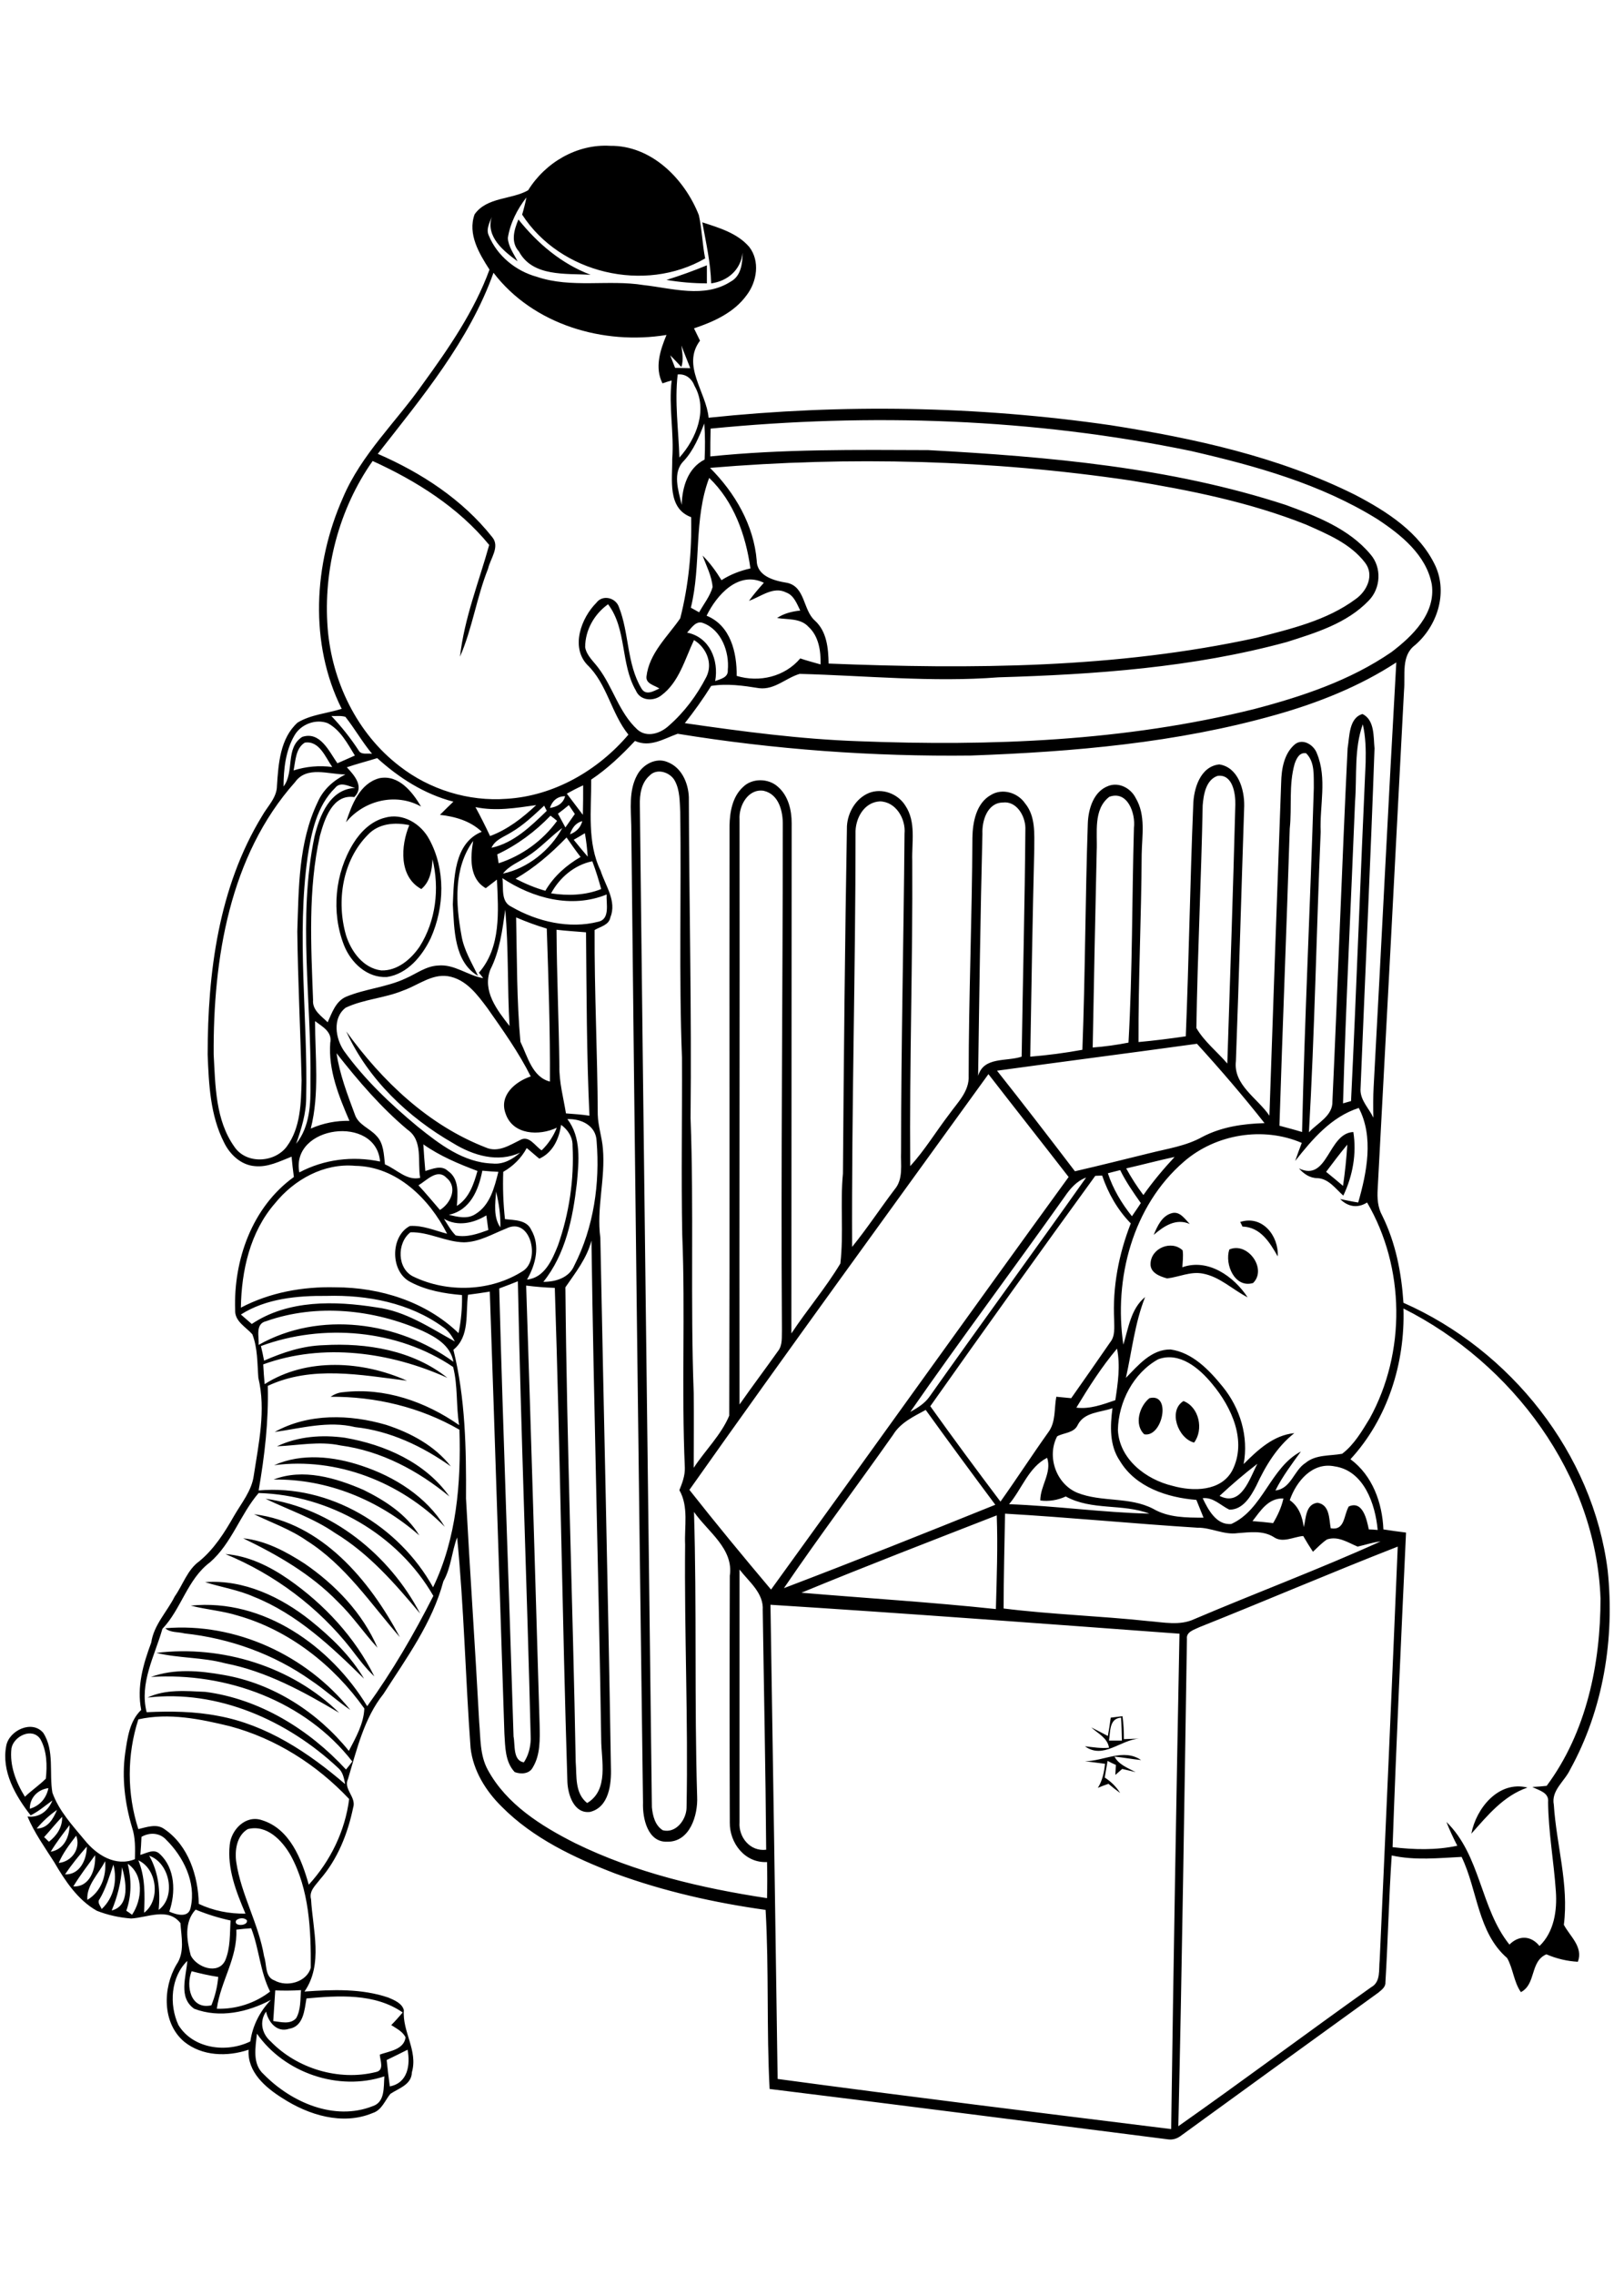 <?xml version="1.0" encoding="utf-8"?>
<!-- Generator: Adobe Illustrator 21.0.2, SVG Export Plug-In . SVG Version: 6.00 Build 0)  -->
<svg version="1.2" baseProfile="tiny" id="Layer_1" xmlns="http://www.w3.org/2000/svg" xmlns:xlink="http://www.w3.org/1999/xlink"
	 x="0px" y="0px" viewBox="0 0 567 794" overflow="scroll" xml:space="preserve">
<path d="M513.7,640c1.7-8.9,9.5-18.6,19.6-16.1C524.9,626.8,519.4,633.6,513.7,640 M378.8,614.7c6.6,0,13.4-4.6,19.6-0.4
	c-3.1-0.3-6.2-0.9-9.3-1.2c1.5,2.8,4.7,4,7.4,5.4c-1.6-0.4-3.1-0.7-4.7-1.1c-0.8,0.7-1.6,1.4-2.4,2.1c0.1-1.2,0.1-2.3,0.2-3.5
	c-0.7-0.3-2.2-1-2.9-1.4c-0.3,1.9-0.7,3.9-1,5.8c2.2,1.4,4,3.2,5.4,5.4c-1.4-1-2.8-2.1-4.1-3.2c-1.2,0.4-2.5,0.9-3.7,1.4
	c1.6-2.5,2.2-5.5,2.5-8.4C383.4,615.3,381.1,615,378.8,614.7 M387.2,607.5c1.1,0,3.4,0,4.5,0c-0.1-2.7-0.1-5.4-0.3-8
	C387.2,599.8,387.7,604.4,387.2,607.5 M387.8,599.5c1.4-0.2,2.7-0.3,4.1-0.5c0.4,2.7,0.5,5.4,0.5,8c1.8-0.1,3.5-0.1,5.3-0.2
	c-6.6,0.5-12.5,7.3-18.9,2.7c2.8,0.3,5.6,0.8,8.4,0.5c-0.5-3.4-3.9-5-6.2-7.1c2,1,3.9,2,5.8,3C387.2,603.8,387.5,601.7,387.8,599.5
	 M54.6,576.9c22.8-2.8,47.3,4.7,63.8,20.9c-12.5-7.4-25.4-14.5-39.9-17.3C70.7,578.4,62.5,578.8,54.6,576.9 M57.7,568.3
	c24.5-2.1,49.3,9.4,64.6,28.5c-4.7-3.2-8.9-7.1-13.7-10.3c-13-9.2-28.4-14.7-44.2-16.4C62.1,569.5,59.5,569.9,57.7,568.3
	 M71.6,552.2c13.5-1,26.5,5.2,36.8,13.4c7.2,5.8,14,12.3,18.7,20.3c-11.4-11.2-23.4-22.6-38.5-28.6C83.2,554.9,77.3,554,71.6,552.2
	 M78.7,542.4c8,0.6,15.5,4.3,22,8.8c12.5,8.7,23.2,20.2,30,33.9c-3.1-2.9-5.6-6.3-8.2-9.7C111.1,560.9,95.9,549.5,78.7,542.4
	 M84.9,536.9c7.8,0.8,14.9,4.6,21.4,8.8c10.8,7.4,20.3,17.3,25.5,29.4c-4.8-5.2-8.7-11.1-13.8-16C108.6,549.4,96.9,542.7,84.9,536.9
	 M88.7,528.5c23.6,2.9,40.4,23.1,50.9,42.9c-10.2-11.7-19-25.1-32.4-33.6C101.5,533.8,94.9,531.5,88.7,528.5 M92.7,523.1
	c23.1,3.2,43.4,19.7,54,40.1c-8.8-10.5-17.9-21-29.8-28.2C109.5,529.9,100.8,527,92.7,523.1 M95.5,516.4c10.3-4,21.7-0.6,31.4,3.6
	c7.5,3.7,15,8.5,19.5,15.9C132.4,523.6,114.3,516.1,95.5,516.4 M95.7,511.4c9.6-4.3,20.8-3.1,30.6,0.2c11.5,3.8,22.6,10.8,29,21.3
	C139.9,517.3,117.6,508.5,95.7,511.4 M96.7,504.8c7.4-3.5,15.7-4.1,23.7-3c13.9,2.4,28.1,8.6,36.5,20.5c-10.9-9-23.8-15.9-38-17.8
	C111.5,502.9,104.1,504.5,96.7,504.8 M95.9,499.8c11.8-6.6,26.2-6.2,38.9-2.5c8.6,2.8,17,7.3,22.6,14.5c-9.9-7-21.2-12.4-33.4-13.7
	C114.6,495.8,105.2,498.5,95.9,499.8 M413.2,489c5.5,2.1,7.1,10,3.7,14.5C411.2,502,407.8,492.3,413.2,489 M401.3,488
	c7.8-2,4.6,13.8-1.8,12.6C395.9,497.2,397.8,490.8,401.3,488 M429.2,436.1c6.4-2.8,13.3,6.8,8.3,11.7
	C431.1,449.7,427.5,441.3,429.2,436.1 M401.7,441c0.2-5.4,7.3-8.3,11.2-4.6c0.3,2,0,3.9-0.1,5.9c9-3.2,18,3.2,22.8,10.5
	c-5.3-2.7-9.7-7.2-15.7-8.3c-4.3-0.8-8.2,1.2-12.4,1.7C404.9,445.5,401.5,444.2,401.7,441 M433,426.5c7.7-2.5,13.5,4.8,13.1,12
	c-2.8-4.9-6-10.2-12.3-10.4C433.6,427.6,433.2,426.9,433,426.5 M402.8,431c1.3-3.1,2.9-6.7,6.4-7.6c2.8-0.7,4.5,2.1,6.2,3.8
	C410.6,425.1,406.4,427.9,402.8,431 M463,409c2,1.6,3.9,3.2,5.9,4.9c0.7-4.8,1.2-9.6,1.5-14.4C467.8,402.6,465.4,405.8,463,409
	 M453.5,407.8c10.2,4.9,10.1-12.3,19-12.7c1.2,7.5-0.2,15.3-3.5,22.2c-2.7-2.4-5.1-5.9-9-6.1C457.3,411.2,455.2,409.7,453.5,407.8
	 M128.4,291.4c-8.9,9-11,23.2-7.6,35c1.8,5.7,6,11.5,12.3,12.3c5.6,0.2,10.4-3.9,13.4-8.3c5.7-9,7-20.3,4.5-30.5
	c-0.2,3.8-0.8,7.8-3.9,10.4c-7.9-4.3-7.2-15.1-4.2-22.3C137.8,286.9,132.1,287.4,128.4,291.4 M134.4,285.4
	c6.2-1.8,12.6,2.1,15.5,7.6c5.7,10.5,5.3,23.6,0.5,34.4c-3,6.3-8.1,12.5-15.3,13.6c-6.9,0.4-12.6-5-15-11.1
	c-4.5-11.5-3.2-25.1,3.3-35.6C125.9,290.3,129.6,286.6,134.4,285.4 M132.5,271.6c6.7-1.3,11.5,4.8,14.5,9.9
	c-8.8-4.9-19.9-2.2-26.2,5.5C122.8,280.9,125.6,273.4,132.5,271.6 M232.7,97.7c4.8-1.5,9.5-3.2,14.1-5.1c0,2.1,0,4.2,0,6.3
	C242.1,98.9,237.4,98.5,232.7,97.7 M181,76.6c6.7,8.4,15.1,15.5,25.2,19.3c-8.6-0.5-20.2,0.8-25-8.1C178.2,84.5,179.5,80.2,181,76.6
	 M135,719c0.3,3.1,0.7,6.2,1.1,9.2c6.3-1.2,7.2-7.5,6.2-12.8C139.9,716.6,137.5,717.8,135,719 M89.7,709.8
	c-0.5,4.8-1.7,10.6,2.4,14.2c9.5,9.7,24.6,16.4,38,11.1c4.4-1.4,3.8-6.7,4.1-10.4C118.2,730,99.3,723.5,89.7,709.8 M107,697.5
	c-0.7,4-1,9.8-6.1,10.6c-4.2,1.4-7.2-2.3-8-6c-2.4,3.4-1.5,7.7,1.6,10.4c9.2,9.5,23.8,13.9,36.7,10.7c3.1-0.6,1.5-4,1.4-6.1
	c3.3-1.2,8.4-1.7,9-6c-1-2.1-3.2-3.1-5-4.3c1.4-1.4,2.7-2.9,4-4.4C130.8,695.6,118.1,696.5,107,697.5 M96.1,694.7
	c-0.2,3.5-0.5,7.1-0.7,10.7c2.7,0.3,5.9,1.3,8-1c1.7-3,1.4-6.6,1.7-9.8C102.1,694.8,99.1,694.8,96.1,694.7 M66.9,688
	c-2.1,5.3-0.3,13.5,6.9,11.9c1.3-3.2,2.1-6.5,2.4-9.9C73,689.5,69.9,688.8,66.9,688 M62.3,706.8c5.1,8.3,16.8,9.8,25.1,5.7
	c0.8-5.5,3.3-10.5,7.2-14.5c-8.1,4.3-17.9,6.5-26.8,3.1c-5.6-3.9-2.8-11.2-2.4-16.7C59.6,690,59,699.7,62.3,706.8 M82.5,673.5
	c0.5,9.9-5.5,18-6.8,27.6c6.7,0.2,13.3-1.9,18.6-6c-3.5-6.9-3.8-14.9-6.6-22.1C85.9,673.1,84.2,673.3,82.5,673.5 M82.5,670.2
	c-1.3,2.3,4.3,2.1,3.7,0C85.2,669.2,83.5,669.4,82.5,670.2 M68.3,666.5c-4.1,4.4-3.1,10.7-1.7,16c2,4.1,9.5,6.9,12,1.8
	c1.9-4.4,1.6-9.4,1.9-14C76.3,669.4,72.2,668.1,68.3,666.5 M42.6,651.7c-0.3,5.2-1.6,10.3-3.6,15.1C45.5,665.2,44,656.6,42.6,651.7
	 M44.6,650.5c1.3,5.4,1.4,11-0.5,16.4c0.5,0.3,1.5,1,2,1.4C49.7,663,50.3,654.4,44.6,650.5 M34.8,662.8c-1,1.2,0.3,2.4,0.7,3.5
	c4.3-4,5.5-10,4.1-15.5C38.2,654.8,37,659.1,34.8,662.8 M48.3,649.3c2.4,5.8,2.3,12.1,2,18.3C56.1,663.3,54.9,652.3,48.3,649.3
	 M30.5,663.1c4.7-2.8,6.7-8.2,6.2-13.5C34.5,654,30.1,658,30.5,663.1 M52.1,647.7c3.3,5.8,3.9,12.4,3.3,18.9
	C61.6,662,59.3,650.2,52.1,647.7 M25.6,658.4c5.8,0.3,7.9-6.1,7.6-10.9C30.6,651.1,27.9,654.6,25.6,658.4 M22.7,654.2
	c5.2,0.2,7.6-5.2,7.6-9.7C27.6,647.6,25,650.8,22.7,654.2 M20.5,650.2c4.6-0.4,7.8-5.1,6.1-9.5C24.3,643.7,22,646.7,20.5,650.2
	 M49.4,641.1c-0.1,2.1-0.2,4.2-0.4,6.3c2.2-0.6,4.8-2.3,6.8-0.3c5.4,5,5.6,13.5,3.3,20.1c2.5,1.1,6.9,2.4,7.5-1.6
	C68.5,657,64,648,58,642.1C55.7,639.6,52.2,639.5,49.4,641.1 M86.5,638.4c-3.9,2.3-4.6,7.5-4,11.6c1.7,11.3,7.8,21.4,9.7,32.8
	c1,2.8,0.2,7.2,3.6,8.4c4.4,2.5,11.3,0.6,12.7-4.4c0.1-13.2-0.5-27.3-7-39.2C98.5,642.3,93.1,636.7,86.5,638.4 M17.7,646.3
	c4.6-0.8,6.5-5,6.6-9.3C22,640,19.7,643,17.7,646.3 M15.4,641.2c0.6,0.5,1.1,1.1,1.7,1.6c2.8-2.2,4.7-5.1,4.6-8.7
	C19.5,636.4,17.5,638.9,15.4,641.2 M12.8,638.2c3.9,0,5.8-3.4,7.1-6.5C17.3,633.5,14.9,635.7,12.8,638.2 M10.4,631.3
	c3.5-1,5.8-3.7,6.5-7.2C13.1,624.6,10.4,627.5,10.4,631.3 M4,610.2c-0.7,6,1.6,11.9,4.7,16.9c2.3-2.2,5-4,7.3-6.3
	c0.5-4.6,0.4-9.7-1.9-13.8C11.3,602.8,4.8,605.9,4,610.2 M48.3,600.1c-4,12.4-4,25.9,0,38.3c3-0.7,6.4-2,9.1,0
	c8.4,5.7,11.8,16.4,12,26.1c5.1,2.4,10.7,3.5,16.3,3.4c-3.2-7.5-6.4-15.6-5.5-24c0.5-5.3,5.6-10.6,11.3-8.6
	c9.7,3,13.8,13.6,16.3,22.5c7.6-8.3,12.7-18.8,14.1-29.9c-11.3-12-25.6-21.1-41.6-25.4C70,600,59,597.7,48.3,600.1 M269,560.1
	c0.9,55.2,1.7,110.3,2.5,165.5c45.8,6.2,91.6,11.8,137.4,17.5c0.8-57.7,1.8-115.3,2.9-172.9C364.2,566.7,316.6,563.1,269,560.1
	 M258.2,547.8c0,29.4,0,58.8,0,88.2c-0.4,5.2,3.7,10.3,9.3,9.6c-0.2-27.9-0.8-55.8-1.2-83.6C266.7,556,261.5,552.1,258.2,547.8
	 M418.8,567.9c-1.8,0.9-4.7,1.6-4.4,4.1c-0.9,56.7-1.7,113.4-3,170.1c22.6-15.9,44.8-32.5,67.3-48.5c3.5-1.9,2.6-6.2,3-9.5
	c2.2-48.1,4.3-96.2,6.3-144.3C464.7,548.9,441.9,558.7,418.8,567.9 M350.9,528.3c-0.2,11-0.5,22.1-0.5,33.1
	c16.8,2.1,33.7,2.6,50.5,4.4c5.3,0.4,11,1.7,16.1-0.7c21.6-9.2,43.6-17.4,65-27.1c-2.7,0.3-5.3,1.2-8,1.8c-3.4-1.4-6.8-3.8-10.7-2.5
	c-1.8,1.2-3.3,2.8-4.9,4.3c-1.2-1.8-2.3-3.6-3.4-5.5c-3.5,0.3-7.2,2.6-10.4,0.3c-3.8-2.3-8.3-1.6-12.5-1.3c-4.8,0.7-9.3-2-14.1-1.9
	C395.7,531.8,373.3,529.6,350.9,528.3 M279.8,555.9c22.6,1.9,45.3,3.3,67.9,5.7c0.3-10.9,0.7-21.8,0.3-32.7
	C325.2,537.8,302.3,546.6,279.8,555.9 M437.3,530.9c2.4,0.2,4.8,0.4,7.2,0.7c1.6-2.7,2.9-5.5,3.6-8.6
	C442.8,522.8,440.1,527.3,437.3,530.9 M73.3,545.3c-7.9,5.9-10,16.3-16.6,23.2c-2.7,9.5-8.1,18.9-5.5,29.1c8.3-0.4,16.8-0.3,25,1.3
	c16.9,3.1,31.5,12.8,44.3,23.8c-0.4-2.1-0.8-4.3-2.5-5.7c-17.6-16.5-42-27.4-66.5-24.5c6.3-3,13.5-2.3,20.2-2
	c19,2.5,36.2,13.1,49.1,27.1c0.6-0.7,1.7-2.1,2.2-2.8c-16.4-21.1-44-31.2-70.3-29.5c8.2-3,17-2.2,25.4-0.7
	c17.3,3,32.7,12.9,43.7,26.5c2.4-4.6,5.2-9.5,5.4-14.8c-10.7-15.1-26.2-27.3-44.1-32.4c-5.4-1.7-11.1-2.1-16.5-3.5
	c25.4-2.6,48.9,14.2,61.6,35.1c8.8-12.2,16.3-25.1,23.1-38.5c-12.4-21.5-36.3-35.2-61-35.9C83.9,528.5,80.9,538.7,73.3,545.3
	 M450.3,523.6c3.2,2.2,4.4,5.8,4.9,9.4c0.8-3.1,0.6-8,4.8-8.5c4.3,0.7,4,5.6,4.6,8.9c5,0.9,4.5-4.5,6.3-7.6c4.9-2.2,6.3,4.6,7,8
	c1,0,2,0.1,3.1,0.2c-0.8-9-4.8-20.7-15-22.2C458.2,510.2,452.6,517,450.3,523.6 M425.8,522.1c7.6,3.9,10.5-6.1,13.2-11.2
	C434.4,514.4,430,518.2,425.8,522.1 M352.3,525c16.4,0.6,32.6,2.9,49,3.3c-9.4-3.6-20.1-1-29.2-6c-2.8,1.3-5.9,1.8-8.9,1.4
	c0-5.2,4.1-9.6,2.4-14.9C359.1,512.1,356.8,519.7,352.3,525 M376.3,497.3c-1.3,2.9-4.8,2.7-7.2,4c-3.7,7-0.4,16.6,7,19.7
	c8.5,3.4,18.2,1.3,26.5,5.6c5.3,3.1,11.6,3.1,17.6,3.1c-0.8-2.1-1.7-4.1-2.5-6.2c-10.1-0.8-21.2-4.4-26.7-13.6
	c-3.7-5.4-3.4-12.2-2.6-18.4C384.2,493,378.6,492.8,376.3,497.3 M311.8,500.8c-12.6,17.9-25.8,35.4-38.1,53.5
	c24.7-9.4,49.3-19.2,73.8-29.1c-8.2-11-16.3-22-24.3-33.1C319,494.4,314.4,496.5,311.8,500.8 M404.4,474.4
	c-8.7,4.8-13.9,14.9-14.1,24.7c0.5,10.2,9.8,17.3,19.1,19.5c7.1,2,16.8,2,20.8-5.3c5.3-10.3-0.2-22.2-7-30.3
	C418.7,477.5,411.8,471.7,404.4,474.4 M375.8,491.3c4.7,0.6,9.2-1.1,13.6-2.6c0.9-5.9,1.8-12,0.6-18
	C384.6,477.1,380.1,484.2,375.8,491.3 M91.1,469.8c0.4,1.7,0.8,3.4,1.1,5.1c6.6-2.9,13.5-5.2,20.8-5.4c15-0.9,31.2,1.8,43.2,11.4
	c-19.9-9-43.4-12.3-64.3-4.7c0.1,2.3,0.3,4.6,0.5,6.9c14.7-9.4,34.3-8.1,49.7-1.2c-16.1-2-33.3-5.4-48.6,1.8
	c0.3,12.3-1.1,24.4-3.2,36.5c24.8-2.2,49,12.4,60.9,33.8c8.2-17,9.8-36.4,9.2-55c-13.7-7.9-29.3-11.6-45-11.5
	c1.4-0.9,2.8-1.5,4.5-1.6c14.3-1.7,28.7,3.3,40.4,11.5c-1.1-6.7-0.4-13.7-2.1-20.3C138.8,464,112.8,461.8,91.1,469.8 M490,456.7
	c0.6,19-5.5,38.5-18.5,52.6c7.7,5.7,11.1,15.2,11.5,24.5c2.6,0.4,5.3,0.8,7.9,1.1c-1.7,36.6-3.4,73.2-4.7,109.8
	c7.5,0.9,15.2,1.1,22.6-0.5c-1.4-2.7-2.7-5.5-3.8-8.3c12,11.7,11.8,30.1,22,42.8c3.3-3.3,7.5-3.2,10.5,0.5
	c5.1-4.9,6.2-12.4,5.7-19.2c-0.7-10.3-2.6-20.6-2.7-31c0.4-3.4-3.2-4.1-5.5-5.3c1.7-0.1,3.4-0.2,5-0.4
	c13.9-18.7,18.8-42.6,18.8-65.4C557.2,514.7,528,475.8,490,456.7 M93,461.1c-4,0.9-2.5,5.4-2.7,8.3c21.2-12,48.8-8.2,68,5.9
	c-1-5.7-6.1-8.6-10.8-10.8C130.6,457,110.6,454.9,93,461.1 M84.1,458.8c1.3,1.1,2.5,2.2,3.8,3.3c12.7-8.5,29-8.1,43.5-5.8
	c10.2,1.3,18.7,7.1,27.4,11.9c-1-1.9-2.3-3.8-4.1-5c-11.7-8.5-26.5-11.3-40.7-10.9C103.8,452.2,92.9,453.2,84.1,458.8 M174.3,449.7
	c1.4,52.1,3.4,104.2,5,156.4c0.6,2.9-0.3,8.4,3.6,9c1.6-2.4,2.3-5.2,2.4-8.1c-1.3-53.3-3.4-106.5-4.5-159.8
	C178.6,448.1,176.4,448.9,174.3,449.7 M197.4,449.3c0.5,55.2,2.6,110.5,3.6,165.7c0.4,4.9-0.4,10.8,4,14.3
	c7.7-4.6,4.9-14.9,4.9-22.3c-0.9-58-2.6-116-3.4-174C204.9,439.2,200.9,444.2,197.4,449.3 M176.7,428.8c-4.8,1.9-9.4,4.7-14.7,4.8
	c-6.4-0.1-12.3-3.7-18.7-3.5c-4.8,3.7-4.7,12.8,1.1,15.5c11.9,5.7,27,5.2,38.2-2C188.8,439.6,185.2,424.5,176.7,428.8 M155,425.4
	c1.3,2,2.4,4.1,4.1,5.8c3.9,0.8,7.8-0.6,11.4-1.9c-0.2-1.7-0.5-3.4-0.7-5.1C165.4,426.9,159.8,428.2,155,425.4 M174.7,428.4
	c0.1-4.2-0.5-8.4-1.5-12.5C172.9,420.1,172.2,424.8,174.7,428.4 M371.7,417.7c-17.8,25.1-36.3,49.8-53.9,75.1c2.5-1.4,5-2.9,6.7-5.3
	c18.1-25.6,36.6-50.9,54.7-76.5C375.9,412.2,373.6,414.9,371.7,417.7 M382.4,410.4c-19.4,26.7-38.6,53.5-57.6,80.4
	c8,11.2,16.2,22.3,24.5,33.3c5.7-8,11-16.2,16.7-24.2c2.7-3.6,2-8.3,2.8-12.4c1.7,0.2,3.5,0.3,5.2,0.5c4.6-6.5,9.1-13,13.6-19.5
	c1.8-2.2,1.4-5.2,1.4-7.8c-0.6-11.5,1.6-23,5.8-33.7c-4.6-4.7-7.9-10.5-10-16.7C384,410.3,382.9,410.4,382.4,410.4 M146.1,413.7
	c2.6,2.8,5,5.7,7.5,8.6c3.8-2.3,6.3-7.9,2.3-11.2C152.7,407.7,149,412,146.1,413.7 M386.8,409.5c1.8,5.5,4.8,10.5,8.4,15
	c1-1.5,2.1-3,3.1-4.6c-2.6-3.7-5.2-7.4-7.2-11.5C389.6,408.8,388.2,409.1,386.8,409.5 M168.4,408.6c-1.3,6.7-4.2,13.8-11.7,15.4
	c3,0.7,6.4,1.6,9.2-0.2c5.2-3.1,6.7-9.3,8.1-14.8C172.1,408.9,170.3,408.8,168.4,408.6 M96,420c-8.7,10-11.7,23.5-11.9,36.4
	c10.1-5.3,21.6-7.4,33-7.1c15.6,0,31.6,5,43,16c0.9-4.4,1.3-8.9,1.2-13.3c-6.1-0.5-12.4-1.6-17.9-4.5c-7.2-3.5-7.2-16-0.3-19.6
	c4.5-0.3,8.7,1.6,13,2.7c-6.2-12.2-17.6-23.5-32.1-23.7C113.1,405.9,102.7,411.7,96,420 M393.2,407.8c1.8,3.3,3.8,6.4,6,9.3
	c3.3-4.7,7-9.1,10.9-13.3C404.5,405,398.9,406.5,393.2,407.8 M147.8,399.4c0.2,3.1,0.4,6.2,0.7,9.3c2.5-0.7,5.6-2.2,7.9,0
	c4,2.7,3.4,8,3.1,12.2c4.3-2.7,5.9-7.6,7.2-12.2C160.1,406.2,153.6,403.5,147.8,399.4 M104.5,409.2c8.7-4.6,18.6-5.8,28.2-3.8
	C131.3,388.9,101.4,392.8,104.5,409.2 M195.9,392.6c-0.7,4.9-2.9,9.7-7.6,11.8c-1.5-1.2-2.9-2.5-4.4-3.7c-1.9,3.5-4.7,6.3-8.2,8.3
	c-0.2,5.5,0,11,0.6,16.5c3.3,0.4,7.6,0.2,9.2,3.8c3.2,5.5,1.5,12.1-1.5,17.3c6.1-0.6,8.8-6.9,10.8-11.9c3.9-11.1,5.7-23,5.1-34.8
	C200,397,198.3,394.3,195.9,392.6 M198.1,390.6c4.9,6.4,4,14.8,3.3,22.4c-1.4,12.1-3.9,24.7-11.7,34.4c4.3,0,9-1.4,10.8-5.7
	c6.8-13.3,9-28.7,7.8-43.4C208.1,392.9,203,390.4,198.1,390.6 M452.2,405.2c0.7-2.1,1.5-4.2,2.3-6.3c-13.5-5.8-30-3.1-41.1,6.5
	c-18,15.5-24.6,41-21.2,63.9c1.8-5.8,2.6-12.5,7.6-16.6c-3.6,9.1-4.6,18.8-6.7,28.2c4.3-4.4,8.9-10,15.6-9.9
	c7.7,1.1,13.5,7.2,18.2,13c6.1,7.5,9.1,17.4,7.3,27c4.9-4.9,10.4-10.1,17.7-10.8c-6.1,4.8-10.1,11.5-13.3,18.4
	c-1.9,3.7-4.7,8.4-9.4,8.3c-3.1-1.5-5.6-4.4-9.3-4c1.9,4,4.8,9.5,10,9c11.1-5,13.6-19.7,24.3-25.3c-3.2,4.4-6.5,8.8-8.9,13.6
	c5.5-0.6,6.4-7,10.5-9.6c3.6-3,8.5-2.4,12.8-3.2c4.2-3.2,6.9-7.9,9.6-12.3c12.7-23,12.4-52.7-0.9-75.4c-3.3,2.1-6.7,1.5-9.4-1.2
	c2.1,0.4,4.2,0.9,6.3,1.2c3-10.4,5.5-22.9,0.2-33C464.8,389.8,458.2,397.6,452.2,405.2 M240.7,520c9.3,11.8,18.8,23.3,28.5,34.8
	c34.7-47.9,69.1-96.1,103.9-144c-9.3-12-18.7-23.9-28-35.9C310.2,423.2,275.1,471.3,240.7,520 M117.5,367.6
	c1.1,7.4,3.8,14.4,6.4,21.4c1.2,3.6,5.2,4.8,7.5,7.4c2.6,2.6,2.6,6.6,3,10c4.1,1.7,7.6,5.8,12.3,4.7c-1-5.6,1.1-13-4.4-16.8
	C133.1,386.6,125.1,377.3,117.5,367.6 M348.1,373.7c9.2,11.6,18.2,23.3,27.2,35.1c8.7-2,17.4-4.2,26-6.3c6.3-1.6,12.8-2.5,18.5-5.7
	c6.7-3.5,14.2-4.6,21.7-4.8c-7.5-9.5-15.4-18.7-23.6-27.7C394.7,367.5,371.3,370.5,348.1,373.7 M110,356.4c0,12.5,1.6,25.3-1.5,37.5
	c4.3-1.9,8.9-2.8,13.5-2.7c-3.7-8.6-7.4-17.7-6.7-27.2C116.1,360.1,112.5,358.3,110,356.4 M140.8,345.7c-6.5,2.7-13.7,3-20.1,6
	c-4.7,3.6-3.6,10.7-0.6,15.1c7.2,10,16.3,18.6,25.7,26.4c7.6,6.1,16,12.6,26.2,12.9c3.7,0.4,7-1.5,9.6-3.8c-7.8,3.6-16.4,1-23.4-3.3
	c-15.7-9-29.7-22.3-37.3-39c12.5,17.3,28.6,32.7,48.7,40.5c4.3,1.9,8.3-0.8,12-2.6c3.1-1.8,5.2,2.1,7.5,3.6c2.3-2.2,4.1-4.9,5.3-7.9
	c-6.1,2.9-15.4,2.6-17.9-5c-2.3-6.3,3.4-11.1,8.8-12.9c-4.2-8.4-9.7-16.1-15.1-23.8c-3.6-4.8-7.5-10.2-13.9-11.2
	C150.7,339.9,145.9,343.9,140.8,345.7 M194.3,324.5c0.1,15.9,0.8,31.7,1,47.6c-0.1,5.6,1.4,11,2.3,16.5c2.7,0.2,5.5,0.4,8.2,0.8
	c-1-21.3-1-42.7-1.2-64C201.1,325.1,197.6,324.9,194.3,324.5 M180.2,320.2c0.3,14.5,0.2,29,1.5,43.4c2.5,5.1,4.1,12.3,10.3,13.9
	c0.1-17.8-0.5-35.6-1.1-53.4C187.2,323,183.7,321.7,180.2,320.2 M171.2,338.4c-2.9,7.5,2.4,14.2,6.7,19.7
	c-0.8-13.5-0.3-27.1-1.5-40.6C175.4,324.6,174.5,331.9,171.2,338.4 M175.4,306.5c0.5,3.4-0.7,8.2,3.2,10c9,5.2,20.2,7.8,30.3,5.2
	c4.2-0.9,2.7-6.4,2.9-9.5C199.5,317.2,186,313.5,175.4,306.5 M192.4,311.8c5.9,0.9,12,0.7,17.5-1.5c-0.9-3.3-1.9-6.5-3.1-9.7
	C200.5,301.9,195.4,306.3,192.4,311.8 M180,306.7c3.3,1.7,6.8,3.2,10.4,4.2c2.9-5,7.3-8.9,12.3-11.8c-1.7-2.2-3.3-4.5-4.9-6.8
	C192.4,297.9,186.6,302.9,180,306.7 M200.3,293.1c1.6,2,3.2,3.9,4.9,5.9c-0.2-2.7-0.5-5.5-1-8.2
	C202.9,291.6,201.6,292.4,200.3,293.1 M184,299c-2.9,1.9-6.2,3.1-8.4,5.9c8.6-1.8,16.6-8.2,20.7-15.9
	C192.1,292.1,188.5,296.2,184,299 M199,291.2c2.1-0.8,3.7-2.3,4.3-4.6C200.9,287.2,199.7,289.1,199,291.2 M173.6,298.2
	c0.1,0.8,0.4,2.4,0.5,3.1c8.1-2.6,15.4-7.9,20.4-14.8c-0.6-0.5-1.7-1.4-2.3-1.8C186.8,290.3,180.6,294.9,173.6,298.2 M194.8,284
	c0.9,1.6,1.7,3.2,2.6,4.8c1.1-1.6,2.2-3.1,3.3-4.7c-0.7-1-1.4-2.1-2.1-3.1C197.3,282.1,196,283.1,194.8,284 M178.5,290.5
	c-2.5,1.6-5.6,2.5-6.9,5.4c7.8-1.7,13.7-7.5,19.3-12.9c-0.2-0.4-0.7-1.3-0.9-1.8C186.4,284.5,182.8,288,178.5,290.5 M166,281.7
	c1.8,3.3,3.5,6.7,5.1,10.1c6.2-2.3,11.4-6.4,16.1-10.8C180.2,282,173.1,283.2,166,281.7 M343,291c-0.7,28.2-1.1,56.4-1.5,84.5
	c2-6.8,9.8-4.9,15.2-6.7c0.4-26.6,1.1-53.3,1.3-79.9c-0.1-4.2-3.1-9.4-7.9-8.8C344.7,280.2,342.8,286.5,343,291 M298.7,291
	c0,48.1-1.4,96.1-1.2,144.2c5.2-6.4,9.8-13.4,14.8-20c3.2-3.7,2.1-8.8,2.3-13.2c0-37,0.9-74,1.2-111c0.5-5.2-3-11.2-8.6-11.3
	C301.5,280,298.5,285.9,298.7,291 M382.9,297c-0.5,22.9-1,45.7-1.4,68.6c4.2-0.3,8.4-0.9,12.5-1.7c1.4-24.9,1.2-50,1.9-75
	c0.6-5-2.2-13.1-8.6-10.8C381.6,282.5,383.2,290.7,382.9,297 M192,282c2.5-0.4,4.6-1.5,5.3-4.1C194.6,277.9,192.8,279.5,192,282
	 M258.2,286c0.1,68.1-0.1,136.1,0,204.2c4.4-6.3,9-12.4,13.4-18.6c1.7-2.1,1.3-5,1.4-7.5c-0.4-58.7,0.3-117.4,0.3-176.1
	c0.1-4.7-1.3-10.8-6.7-12C261.2,275.2,257.9,281.2,258.2,286 M197.9,277c1.9,2.5,3.7,4.9,5.6,7.4c0.1-3.4,0.1-6.9,0.1-10.3
	C201.6,275,199.7,276,197.9,277 M117,275c-6.4,6.3-8.3,15.6-9.6,24.1c-3.9,27.9,0.1,56-0.5,84c0,5.6-1.7,10.9-3.5,16.1
	c4.8-6,5.1-13.9,5-21.2c0.4-28.6-4.5-57.6,1.4-86c1.8-7.4,5.4-16.6,14.2-17C121.8,274.5,118.9,272.6,117,275 M419.9,281.1
	c-0.5,25.9-1.8,51.9-2.2,77.7c2.7,4.7,7.3,8.3,10.8,12.4c1-30.1,2-60.2,2.8-90.3c0.1-3.9-0.9-10.8-6.2-10.1
	C421,272.2,420.2,277.4,419.9,281.1 M226.8,270.7c-2.9,2.5-3.5,6.6-3.4,10.3c1.3,116.6,2.8,233.2,4.2,349.8c0.3,3,1.1,6.3,3.8,8
	c4.6,1.2,8.2-3.7,8.3-7.8c0.6-30.6-0.8-61.2-0.5-91.9c-0.3-6.3,1.3-13.2-2-19c1-2.5,2-5.1,1.9-7.9c-1.2-27,0.2-54.1-0.9-81.1
	c-0.4-20.7,0-41.3-0.1-62c-1.1-28.6-0.2-57.2-0.6-85.7c-0.2-3.6-0.1-7.6-1.9-10.9C234,269.5,229.3,268,226.8,270.7 M103,273
	c-22.9,25.7-28.6,61.7-28.4,95c0.6,10.9,0.6,22.9,7.2,32.2c4.1,6.2,14,5.7,18.3,0c4.9-6.6,5-15.3,5.2-23.1
	c-0.4-17.3-1.3-34.7-1.5-52c0.5-15.2,0.4-31.1,7.1-45.1c1.9-4.4,5.5-7.6,9.7-9.7C114.7,270.3,107.1,267.2,103,273 M121.1,267.8
	c2.6,2.8,6.2,6.8,2.6,10.4c-7.6-1.1-10.4,7.7-12,13.5c-4.2,18.8-3.1,38.2-2.4,57.3c-0.3,3.6,2.9,5.6,5.1,7.8
	c1.5-3.3,2.8-7.3,6.4-8.9c6.7-2.8,14.2-3.3,20.8-6.4c3.7-1.6,7.1-4.3,11.3-4.5c5.7-0.6,10.4,3.5,15.8,4.4c-0.5-0.7-1-1.3-1.5-1.9
	c7.8-8.9,6.8-21.5,6.3-32.5c-1.3,1-2.6,2-3.9,3c-5.8-3.3-5.4-10.7-4.4-16.5c-6.9,9.5-6.1,22-4.1,32.9c0.8,5.1,3.6,9.6,5.8,14.2
	c-8.4-4.9-8.3-16.3-8.8-24.9c0.4-8.9,0.3-21.4,10.1-25.4c-4-3.8-9.3-5.3-14.6-5.9c1.5-1.5,3.1-3.1,4.7-4.6
	c-10.1-2.6-19-8.3-26.6-15.2C128.2,265.7,124.6,266.6,121.1,267.8 M452,266.6c-2.1,7.4-0.9,15.1-1.7,22.6
	c-1.1,34.6-2.5,69.1-3.6,103.7c2.6,0.7,5.3,1.4,7.9,2.2c0.9-40,2.9-80,4.1-120.1c-0.1-4.1,0.5-9-2.7-12.1
	C453.6,262.5,452.6,264.9,452,266.6 M106.4,259.2c-3.2,2-3.2,6.3-3.9,9.7c4.4-1.4,9-1.8,13.5-1.2
	C113.6,264.3,111.5,258.4,106.4,259.2 M473.1,279.8c-1.4,35.1-3.2,70.2-4.2,105.3c0.7-0.2,2.1-0.6,2.8-0.8
	c1.9-39.4,3.3-78.9,5.1-118.3c0.1-4.4,0-8.9-1-13.2C472.7,261.5,473.8,270.8,473.1,279.8 M102.8,256.7c-3.1,5.3-3.8,11.8-3.8,17.8
	c3.9-5.1,0.5-13.4,6.5-17.3c6.3-2.1,9.4,5.1,12.3,9.2c2-0.9,4.1-1.8,6.1-2.7c-2.6-4.2-5-8.9-9.5-11.3
	C110.2,250.8,105,252.8,102.8,256.7 M115.7,249.9c3.5,3.7,6.7,7.7,9.5,12c0.9,1.7,3.1,0.9,4.7,1.2c-3.4-4.1-6-8.7-9.3-12.9
	C119,249.7,117.3,250,115.7,249.9 M445.4,249.5c-34.6,9.8-70.6,12.9-106.4,14.2c-34.3,0.4-68.6-2.1-102.4-7.6
	c-4.8,1.7-9.6,4.9-14.9,2.5c-4.7,5-9.6,9.7-15.3,13.5c0.1,10.6-1.5,21.9,3.3,31.8c1.7,5.3,5.7,10.6,3.4,16.3
	c-0.5,2.7-3.5,3.2-5.5,4.4c-0.1,21.5,1,42.9,1.1,64.4c0.1,4.1,1.5,7.9,1.8,12c0.9,10.4-2.3,20.7-0.9,31c1.2,61.7,2.7,123.3,3.7,185
	c0.2,5.7-0.7,13.8-7.3,15.4c-5.6,0.7-7.7-6-7.9-10.4c-1.8-57.5-2.5-115-4.4-172.5c-3.4-0.1-6.7-0.4-10-0.8
	c1.7,51.1,3.2,102.2,4.7,153.3c0.1,5,0.3,10.5-2.4,14.9c-1.2,2.3-4.2,2.4-6.3,1.6c-3.4-3.6-3.3-8.9-3.6-13.5
	c-1.7-51.4-3.3-102.8-5.1-154.2c-2.5,0.4-5.1,0.8-7.6,1.1c-0.9,6.5,0.7,14.5-5.1,19.2c4.2,17,4.5,34.5,4.4,51.9
	c1.4,26,3.2,52,4.6,78c0.5,5.6,0.2,11.6,3,16.7c6.5,12,18.6,19.6,30.5,25.6c21,10.3,44,15.7,67,19.2c0.1-4.2,0.1-8.4,0-12.6
	c-7.7,0.4-13.1-6.6-13-13.8c-0.1-28.7-0.1-57.4,0-86.1c1.4-9.5-7.7-15.4-12.5-22.3c1,33.1,0.1,66.3,1.1,99.4
	c0.3,6.4-2.5,15.8-10.4,15.7c-6.9,0.3-8.7-8.2-8.5-13.6c-1.5-113.7-2.9-227.4-4.1-341c-0.1-5.9-0.9-12.2,2-17.6
	c1.9-3.7,6.6-6.4,10.7-4.6c4.9,1.9,7.2,7.3,7.4,12.2c0.1,37.3,1,74.7,0.6,112c1.2,32-0.1,64,1.1,96c0.1,8.7,0,17.4,0,26.1
	c4-6.1,9.6-11.5,12.4-18.2c0.2-68.6,0-137.3,0.1-205.9c0.1-4.8,1-10.1,4.7-13.5c3.2-3.2,8.9-3.1,12.2-0.1c3.6,3.1,4.8,8.1,4.8,12.7
	c0,59.4-0.1,118.7-0.1,178.1c5.5-8.3,12-15.9,17.1-24.4c1.2-10.4-0.1-21,0.9-31.4c0.3-40.4,0.7-80.9,1.4-121.3
	c0.3-4.8,3.1-9.6,7.6-11.5c4.6-1.9,10.2,0.2,12.8,4.4c3.8,5.7,2.2,12.8,2.4,19.2c0.2,35.5-1,71-0.7,106.6c5.1-5.6,9-12.1,13.6-18.1
	c2.9-4.1,7.1-8,6.8-13.5c0-27.7,1.2-55.3,1.3-83c0.1-5.4,1.3-12,6.4-14.9c4-2.5,9.4-0.9,12,2.9c3.7,4.5,3.2,10.6,3.2,16
	c-0.6,24.1-1,48.3-1.4,72.4c6.1-0.5,12.2-1.3,18.2-2.4c1-26.4,1-52.7,1.9-79.1c0.2-5,2-11.1,7.2-13c3.7-1.4,7.8,0.8,9.5,4.2
	c3.6,6,2.2,13.2,2.1,19.8c-0.1,21.8-1.2,43.6-1.1,65.4c5.5-0.5,11-1.2,16.5-2c1.1-26.9,1.5-53.8,2.6-80.6c0.1-5.7,2.4-13.6,9.1-14.3
	c6.6,1,8.8,8.8,8.7,14.5c-1,29.7-1.8,59.4-2.9,89c-1,8.4,7.6,13,11.7,19.1c1.3-38.7,2.7-77.5,4.1-116.2c0.1-4.8,1-10.3,4.9-13.5
	c2.8-2.1,6.6,0.4,7.6,3.3c3.6,8.7,0.9,18.2,1.3,27.3c-1.5,35-2.1,70-4.1,104.9c3-3.3,8.4-5.7,8.2-10.9c1.9-41,3.3-82.1,5.3-123.1
	c0.7-4.1,0.4-10.6,5.2-12c4.3,2.1,3.8,8,4.2,12c-1.4,39.8-3.3,79.5-4.9,119.2c0,3.7,3,6.5,4.5,9.7c-0.1-3.6-0.1-7.3,0.1-10.9
	c2.7-49.3,5.1-98.7,7.9-148C474.8,239.5,460.3,245.3,445.4,249.5 M239.9,220.8c7.9,1.6,11.1,9.6,9.8,16.9c1.8-0.7,4.6-1.2,4.4-3.8
	c0.6-6.3-2.2-14-8.5-16.4C243,216.4,241.4,219.2,239.9,220.8 M204.3,225.9c0.5,2.9,2.9,4.9,4.6,7.2c5.1,6.7,7.2,15.6,13.6,21.5
	c3.3,3,8.1,1.4,11-1.3c5.4-4.7,9.8-10.6,13.1-17c2.4-4.8,0-10.3-4.3-12.9c-3.2,6.7-5.2,14.7-11.4,19.3c-2.8,2.2-7.4,1.9-8.9-1.7
	c-5.4-9.3-3.1-21.4-9.7-30.1C207.4,214.4,204.3,220,204.3,225.9 M246.7,214.9c8.4,3.4,10.6,12.9,10.5,21c7.9,2.4,16.8,0.3,22.2-6.1
	c2.3,0.8,4.7,1.4,7.1,2.1c0.1-4.6-0.6-9.8-4.2-13.1c-2.8-3.1-7.3-2.5-11-3.1c2.4-1.6,5.2-2.3,8.1-2.6c-1.2-2.4-2.2-5.3-4.9-6.3
	c-4.5-2.3-8.9,1.5-13,2.9c1.6-2.2,3.4-4.3,5.2-6.3C257.8,199.1,250.2,207.7,246.7,214.9 M247.6,166.8c-5.5,14.5-2.7,30.4-6.4,45.3
	c1,0.5,1.9,1.1,2.9,1.6c1.6-2.9,3.8-5.6,4.7-8.8c-0.3-3.9-2.2-7.4-3.5-11c2.6,2.6,4.7,5.5,6.6,8.6c3.1-2,6.5-3.3,10.1-4.1
	C260.4,186.8,256.2,175,247.6,166.8 M247.9,163.3c8.7,8.7,15.3,20,16.3,32.4c0.1,5.4,6.1,7,10.5,7.7c6.5,1.3,5.6,9.5,9.8,13.2
	c4.2,3.8,4.7,9.7,4.8,15c49.9,2,100.4,1.7,149.4-9c11.9-3.1,24.5-6,34.6-13.5c4-2.8,6.6-8.4,3.3-12.7c-5.1-6.7-13.2-10-20.6-13.3
	c-19.6-7.8-40.5-12-61.3-15.4C346,160.5,296.7,159.2,247.9,163.3 M238.8,160.8c-4.2,4.1-1.9,10.5-0.8,15.4c0.2-6.2,2.1-12.8,8-15.8
	c0.2-4.2,0.2-8.4-0.1-12.6C244.1,152.4,242.2,157.1,238.8,160.8 M248.1,149.6c-0.1,3.2-0.1,6.5-0.1,9.7c25.3-2.6,50.7-2.3,76.1-2.2
	c42,2.3,84.5,6,124.7,19.1c10.7,3.9,22.2,8.3,29.7,17.3c4,4.6,3.6,11.9-0.7,16.2c-7.6,7.9-18.5,11.2-28.6,14.4
	c-32.7,8.9-66.8,11.3-100.6,12.3c-23.1,1.8-46.3-0.6-69.4-1.2c-4.8,1.4-8.7,5.6-14.1,5c-5.6-0.9-11.2-1.7-16.8-0.8
	c-2.8,4.5-5.9,8.8-9.2,13c20.1,2.9,40.3,5.6,60.7,6.3c46.2,1.8,93,0,138-11.2c16.8-4.4,33.6-10,48-19.9c7.4-5.6,15.5-13.5,14.1-23.6
	c-1.9-10.3-10.8-17.4-19-22.8c-19.8-12.3-42.5-18.6-65.1-23.8C360.7,146,304,144.1,248.1,149.6 M236.6,130.7
	c-1.1,9.6,0.3,19.3,0.6,29c5.9-6.5,10-16.7,5.3-25C241.5,132.1,239.4,130.4,236.6,130.7 M237.9,120.6c0.3,2.5,0.8,5,0,7.5
	c-1.3-1.4-2.6-2.8-3.9-4.1c0.6,1.5,1.1,2.9,1.7,4.4c1.8,0,3.5,0.1,5.3,0.1C240,125.9,238.9,123.3,237.9,120.6 M172.3,95.2
	c-8.5,23.8-25,43.5-40.4,63.2c15.2,6.6,29.5,15.9,39.9,29c2.9,3.4-0.6,7.5-1.4,11.1c-4,10-5.5,20.9-9.8,30.7
	c1.5-13.4,6.6-26.1,10.2-39c-10.7-13.1-25.5-22.4-40.7-29.3c-11.8,16.8-17.3,37.9-15.7,58.4c1.5,18.5,10.2,36.7,25.1,48.1
	c10.5,8.2,24.1,12.4,37.4,11.4c16.5-1,31.9-9.9,42.5-22.4c-6-7.4-7.4-17.7-14.4-24.4c-5.8-6.2-2.1-16.3,3.2-21.6
	c2.2-3,6.8-1.8,7.9,1.5c3.6,9.1,2.7,19.7,7.8,28.3c1.5,2.7,4.2,1.1,6.3,0.1c-1.6-1.1-4.7-1.6-4.5-4.1c0.9-8.2,7.4-14,11.8-20.4
	c2.9-11.4,4.1-23.5,3.8-35.3c-8.4-3.1-6.5-13.2-6.6-20.3c0.7-9.1-1.3-18.3-0.2-27.4c-1.1,0.3-2.1,0.6-3.2,1
	c-2.8-5.5-0.8-11.6,1.4-16.9C210.8,120.5,186.2,113.4,172.3,95.2 M184.4,66.4c6-9.7,17.1-16.2,28.6-15.5c14.4-0.2,26,11.5,31,24.2
	c1.1,5,1.2,10.1,2.2,15.1c-21.1,12.2-50.6,5.3-63.9-15.3c0.6-2,1.1-4,1.5-6c-3.2,4.1-5.7,9-6.5,14.2c0.2,3,2.1,5.5,3.4,8.1
	c-4.9-3.6-11.2-8.6-9-15.5c-0.8,2.1-2.1,4.4-1,6.6c2.9,7,9.4,12.3,16.7,14.3c12.1,4.1,25,0.9,37.3,2.9c10,1.1,21.2,4.7,30.4-1.2
	c3.7-2,4.1-6.4,4.2-10.1c-0.7,6-5.2,9.9-11,10.7c-0.2-7.2-1.8-14.2-3.1-21.3c5.9,1.9,12.3,3.8,16.4,8.6c3.8,4.9,2.7,12.1-0.9,16.8
	c-4.4,6.1-11.5,9.3-18.4,11.6c0.7,1.4,1.4,2.9,2.1,4.3c-6.5,8.7,2.2,17.9,3,26.9c46.6-4.9,93.9-4.1,140.3,2.6
	c29.3,4.6,58.7,11,85.4,24.3c11.1,5.8,22.6,13.1,28.1,24.9c4.3,9.6,0.5,21-7.2,27.6c-4.9,3.7-3.3,10.4-3.8,15.8
	c-3,58-6.1,116-9.2,174c-0.2,3.2,0,6.4,1.6,9.3c4.7,9.5,6.7,19.9,7.4,30.4c37.4,16.5,66.2,52.6,71.3,93.4
	c2.5,23.7-1.5,48.5-13.1,69.5c-1.9,4.1-6.7,7.3-5.7,12.3c0.9,14,5.3,27.8,3.5,41.9c2.2,4.1,6.8,7.7,4.9,12.9
	c-3.8-0.2-7.5-1.1-11-2.6c-5.8,2.5-3.5,10.4-8.9,13.2c-2.5-3.6-2.7-8.2-4.8-11.9c-10.3-8.9-10.3-23.7-15.9-35.3
	c-8,0.4-16.3,1.3-24.4-0.5c-1,14.8-1.3,29.5-2.2,44.3c0.1,1.6-1.3,2.6-2.5,3.6c-23,16.6-46,33.3-69,50c-1.2,0.9-2.7,1.4-4.3,1.2
	c-46.4-5.9-92.8-11.9-139.2-17.6c-1.1-20.8-0.2-41.7-1.4-62.5c-17.9-2.5-35.6-6.5-52.5-12.7c-14.3-5.5-28.7-12.3-39.6-23.3
	c-5.6-5.5-10-12.6-10.9-20.5c-1.8-24.5-2.3-49.1-4.7-73.5c-1.9,5-2.1,10.6-4.8,15.3c-3.9,14.6-12.9,26.8-20.9,39.3
	c-6.8,8.5-9.3,19.4-12.4,29.7c-1.7,3.6,3,6.3,1.8,10c-1.9,9.1-5.4,18-11.6,25.1c-1.5,2-3.9,4-3.1,6.9c0.6,10.6,4.3,22.7-2.3,32.2
	c9.8-0.7,19.9-1.1,29.3,2.1c2.1,0.9,4.8,2,5.4,4.4c-0.6,7.5,5,14.1,2.8,21.7c-0.1,4.3-4.5,5.5-7.5,7.5c-1.9,2.3-3,5.7-6.2,6.7
	c-10.5,4.4-22.4,0.7-31.5-5.2c-5.9-3.7-12.3-9.1-11.8-16.9c-7.4,2.5-16.2,2.3-22.5-2.8c-7.7-6.5-7.5-18.7-2.7-26.9
	c3-4.3,1.7-9.7,1.4-14.5c-4.4-5.6-11.5-1.9-17.2-1.6c-4.1-0.3-8.2-1.2-12-2.7c-6.7-3.8-11.1-10.5-14.9-17
	c-3.3-5.2-6.9-10.2-9.3-15.9c4.1,0.5,7.2-1.9,8.7-5.6c-2.5,1.8-4.8,3.8-7.6,5.2c-5.3-6.8-10.3-15.4-8.5-24.4c1.1-5.3,9-9,12.9-4.4
	c4,6.2,2,14,3.2,20.9c2.3,6.4,7,11.4,11.3,16.6c4.2,5.2,10.8,9.3,17.5,6.6c0.1-3.7,0.2-7.5-1-11.1c-2.5-8.4-3.6-17.3-2.4-25.9
	c0.8-5.3,1.5-11.2,5.6-15.1c-1.6-8.1,0.7-16,3.5-23.5c0.9-6.2,5.5-10.7,8.2-16.1c2.9-4.1,4.4-9.3,8.6-12.3c5.2-4.3,8.8-10,12.1-15.8
	c2.6-4.5,6.2-8.8,6.9-14.1c1.7-11.2,4.3-22.8,1.6-34.1c-0.4-5.1-0.2-10.3-2.1-15.2c-2.3-2.6-6.2-4.5-6-8.5
	c-0.6-17.4,5.9-35.9,20.5-46.4c-0.3-2.3-0.6-4.7-0.8-7.1c-4.1,1.6-8.3,3.8-12.9,3.3c-4.8-0.4-8.7-4.1-10.7-8.3
	c-4.8-9.4-5.3-20.3-5.7-30.6c0-28.6,3.8-58.4,19-83.3c1.9-3.4,5.2-6.4,5.2-10.6c0.5-7.6,1.1-16.5,7.2-22c4.6-2.8,10.3-3.2,15.4-4.8
	c-11.4-22.8-9.8-50.6,0.4-73.6c6.4-15.2,18.7-26.6,28-39.9c9-12.4,17.9-25.3,23.2-39.8c-3.6-5.6-7.7-12.4-5.2-19.3
	C170,68.7,178.7,69.7,184.4,66.4"/>
</svg>

